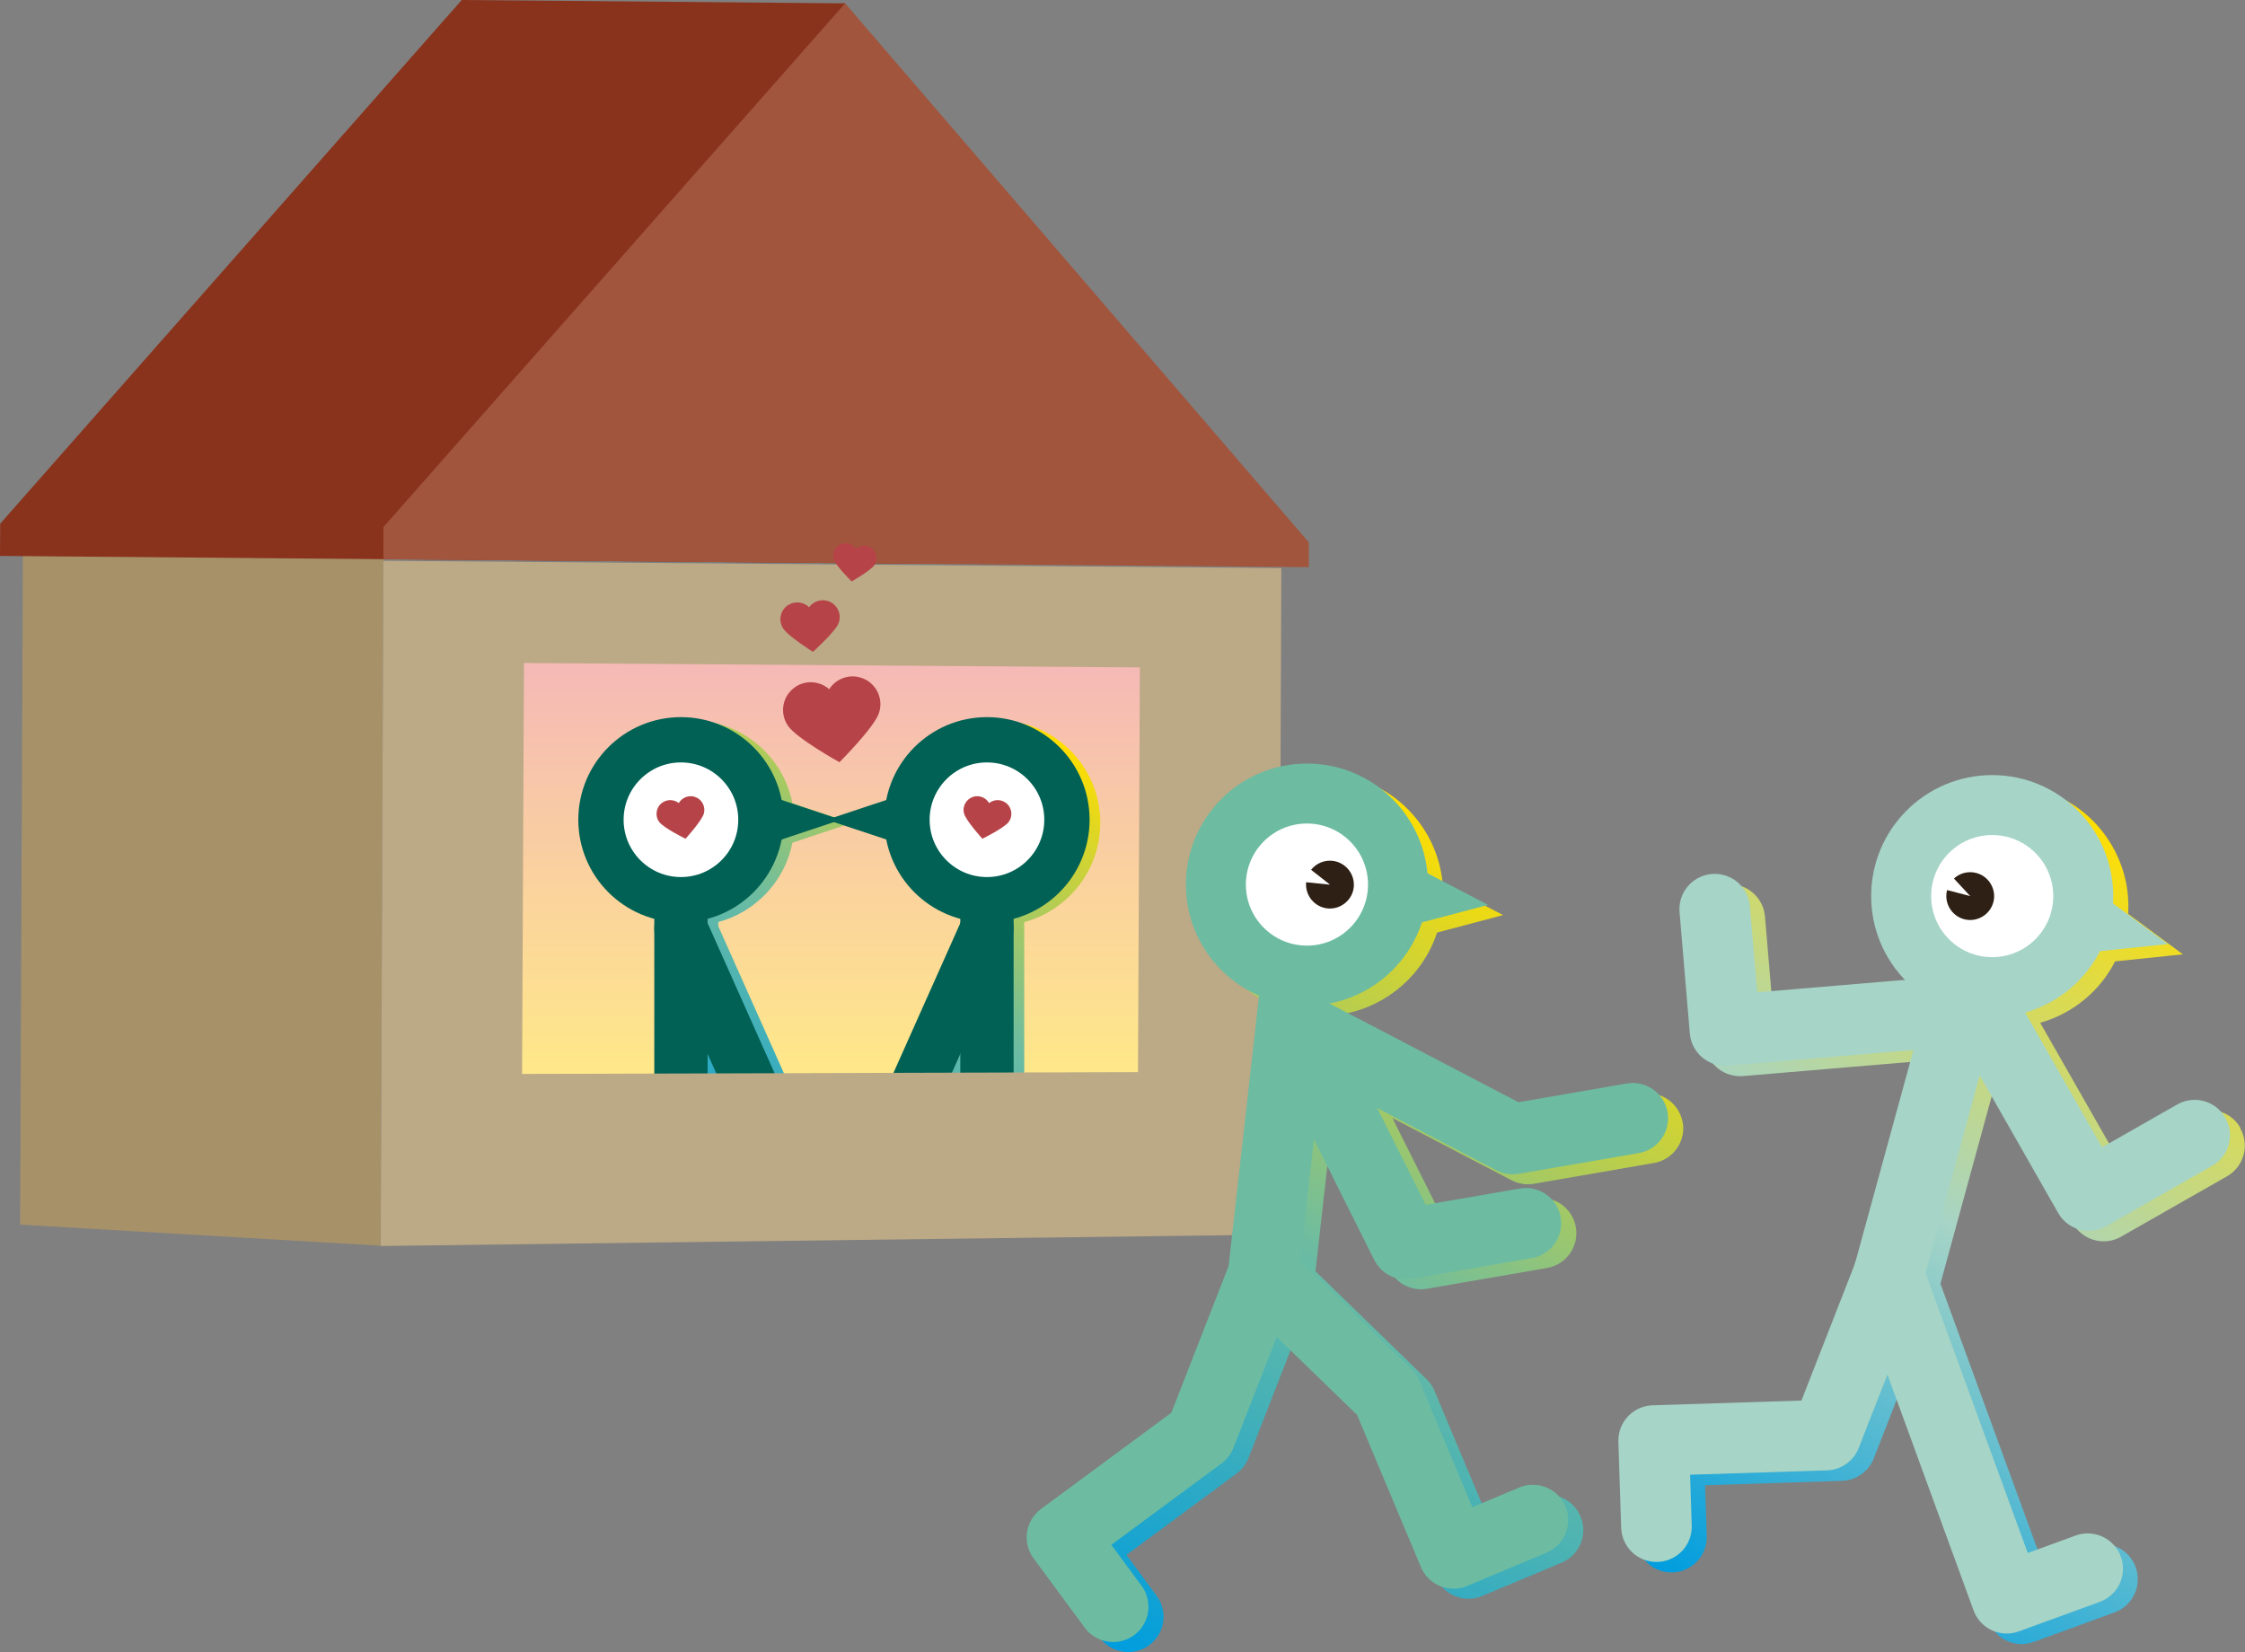 <?xml version="1.0" encoding="UTF-8"?>
<svg xmlns="http://www.w3.org/2000/svg" xmlns:xlink="http://www.w3.org/1999/xlink" id="Laag_2" viewBox="0 0 249.28 183.49" width="249.28" height="183.49" x="0" y="0"><rect x="0" y="0" width="249.28" height="183.49" fill="#808080" stroke="none"/><defs><style>.cls-1{stroke-width:5.03px;}.cls-1,.cls-2{stroke:#006154;}.cls-1,.cls-3,.cls-4{fill:#fff;stroke-miterlimit:10;}.cls-5{fill:url(#Naamloos_verloop_8);}.cls-6{fill:#006154;}.cls-7{fill:#a1553d;}.cls-8{fill:#b64348;}.cls-9{fill:#a6d4c6;}.cls-10{fill:#a69169;}.cls-11{fill:#bca986;}.cls-12{fill:#8a331c;}.cls-13{fill:#6dbca1;}.cls-14{fill:#2e2014;}.cls-2{stroke-width:5.92px;}.cls-2,.cls-15,.cls-16{fill:none;stroke-linecap:round;stroke-linejoin:round;}.cls-17{fill:url(#Naamloos_verloop_8-2);}.cls-3,.cls-4{stroke-width:6.66px;}.cls-3,.cls-15{stroke:#6dbca1;}.cls-4,.cls-16{stroke:#a6d4c6;}.cls-18{fill:url(#Naamloos_verloop_24);}.cls-19{fill:url(#Naamloos_verloop_92);}.cls-15,.cls-16{stroke-width:7.84px;}</style><linearGradient id="Naamloos_verloop_92" x1="94.37" y1="122.92" x2="94.37" y2="69.85" gradientUnits="userSpaceOnUse"><stop offset=".05" stop-color="#ffe988"/><stop offset="1" stop-color="#f4b5ba"/></linearGradient><linearGradient id="Naamloos_verloop_8" x1="76" y1="133.19" x2="108.49" y2="76.92" gradientUnits="userSpaceOnUse"><stop offset="0" stop-color="#009dde"/><stop offset=".51" stop-color="#6dbca1"/><stop offset="1" stop-color="#ffde00"/></linearGradient><linearGradient id="Naamloos_verloop_8-2" x1="125.29" y1="184.1" x2="174.08" y2="99.59" xlink:href="#Naamloos_verloop_8"/><linearGradient id="Naamloos_verloop_24" x1="190.19" y1="177.85" x2="238.52" y2="94.14" gradientUnits="userSpaceOnUse"><stop offset="0" stop-color="#009dde"/><stop offset=".51" stop-color="#a6d4c6"/><stop offset="1" stop-color="#ffde00"/></linearGradient></defs><g id="karakters"><g><rect class="cls-19" x="55.32" y="69.85" width="78.09" height="53.07"/><path class="cls-5" d="M122.18,91.4c0-6.29-5.11-11.4-11.4-11.4-5.54,0-10.16,3.97-11.19,9.21l-5.8,1.93-5.8-1.93c-1.03-5.24-5.65-9.21-11.19-9.21-6.29,0-11.4,5.11-11.4,11.4,0,5.26,3.58,9.7,8.44,11.01v1.15s0,0,0,.01v26.66c0,1.64,1.33,2.96,2.96,2.96s2.96-1.33,2.96-2.96v-12.82l6.77,15.18c.49,1.1,1.57,1.76,2.71,1.76,.37,0,.74-.07,1.11-.22l3.37-1.36,3.55,1.38c.35,.14,.71,.2,1.07,.2,1.14,0,2.22-.66,2.7-1.76l6.77-15.18v12.82c0,1.64,1.33,2.96,2.96,2.96s2.96-1.33,2.96-2.96v-26.66s0,0,0-.01v-1.15c4.85-1.31,8.44-5.75,8.44-11.01Zm-51.75,0c0-3.51,2.86-6.37,6.37-6.37s6.37,2.86,6.37,6.37-2.86,6.37-6.37,6.37-6.37-2.86-6.37-6.37Zm26.35,36.21l-2.02-.78s-.04-.01-.06-.02c-.06-.02-.12-.04-.18-.06-.03,0-.07-.02-.1-.03-.06-.02-.12-.03-.18-.04-.04,0-.07-.01-.11-.02-.06,0-.12-.02-.18-.02-.04,0-.07,0-.11,0-.06,0-.12,0-.18,0-.04,0-.07,0-.11,0-.06,0-.12,0-.18,.01-.04,0-.07,0-.11,.01-.06,0-.11,.02-.17,.03-.04,0-.08,.02-.12,.03-.05,.01-.1,.03-.16,.04-.05,.01-.09,.03-.13,.05-.03,.01-.06,.02-.09,.03l-1.81,.73-11.02-24.7v-.47c4.16-1.12,7.39-4.54,8.23-8.81l5.8-1.93,5.8,1.93c.84,4.27,4.06,7.69,8.23,8.81v.47l-11.03,24.73Zm13.99-29.84c-3.51,0-6.37-2.86-6.37-6.37s2.86-6.37,6.37-6.37,6.37,2.86,6.37,6.37-2.86,6.37-6.37,6.37Z"/><polygon class="cls-6" points="100.71 94 91.82 91.04 100.71 88.08 100.71 94 100.71 94"/><line class="cls-2" x1="109.59" y1="129.87" x2="109.59" y2="99.92"/><polyline class="cls-2" points="109.59 103.15 97.15 131.03 92.51 129.23"/><circle class="cls-1" cx="109.59" cy="91.04" r="8.88"/><path class="cls-8" d="M108.1,88.48c.68-.19,1.39,.12,1.73,.71,.53-.42,1.3-.45,1.87-.02,.67,.51,.8,1.46,.29,2.13-.51,.67-2.91,1.85-2.91,1.85,0,0-1.8-1.98-2.03-2.79-.23-.81,.24-1.65,1.05-1.87Z"/><path class="cls-8" d="M88.28,76.31c1.19-.82,2.75-.68,3.79,.23,.75-1.16,2.21-1.72,3.58-1.26,1.62,.54,2.49,2.29,1.95,3.91-.54,1.62-4.39,5.46-4.39,5.46,0,0-4.76-2.64-5.72-4.05-.96-1.41-.61-3.33,.8-4.29Z"/><polygon class="cls-6" points="84.49 88.08 93.38 91.04 84.49 94 84.49 88.08 84.49 88.08"/><line class="cls-2" x1="75.61" y1="129.87" x2="75.61" y2="99.92"/><polyline class="cls-2" points="75.61 103.15 88.05 131.03 92.51 129.23"/><circle class="cls-1" cx="75.61" cy="91.04" r="8.88"/><path class="cls-8" d="M77.1,88.48c-.68-.19-1.39,.12-1.73,.71-.53-.42-1.3-.45-1.87-.02-.67,.51-.8,1.46-.29,2.13,.51,.67,2.91,1.85,2.91,1.85,0,0,1.8-1.98,2.03-2.79,.23-.81-.24-1.65-1.05-1.87Z"/><g><polygon class="cls-10" points="42.59 56.75 42.26 138.35 2.23 136.01 2.56 56.49 42.59 56.75"/><polygon class="cls-12" points=".02 58.16 51.27 0 93.84 .37 102.75 62.62 0 61.74 .02 58.16"/><polygon class="cls-7" points="42.58 58.53 93.84 .37 145.33 60.24 145.32 62.99 42.57 62.11 42.58 58.53"/></g><path class="cls-11" d="M142.28,63.09l-.3,74.02-99.71,1.27,.3-76.1,99.71,.81Zm-84.1,10.54l-.21,45.64,68.39-.2,.21-44.95-68.39-.49Z"/><path class="cls-8" d="M93.44,60.4c.61-.21,1.26,.04,1.6,.55,.46-.41,1.15-.47,1.69-.11,.63,.43,.79,1.28,.37,1.91-.43,.63-2.54,1.82-2.54,1.82,0,0-1.72-1.7-1.97-2.42-.25-.72,.14-1.5,.86-1.75Z"/><path class="cls-8" d="M87.55,67.18c.75-.46,1.69-.33,2.29,.26,.49-.68,1.39-.97,2.21-.65,.96,.38,1.44,1.47,1.06,2.43-.38,.96-2.84,3.17-2.84,3.17,0,0-2.8-1.75-3.34-2.64-.54-.88-.26-2.04,.62-2.58Z"/><g><path class="cls-17" d="M186.84,124.66c-.37-2.13-2.4-3.56-4.53-3.19l-12.02,2.08-20.98-10.96c4.76-.91,8.73-4.36,10.26-9.02l7.33-1.94-6.71-3.51c-.24-2.59-1.22-5.06-2.88-7.14-2.24-2.81-5.44-4.57-9.01-4.97-3.56-.4-7.08,.61-9.89,2.85-2.81,2.24-4.57,5.44-4.97,9.01-.67,6.01,2.75,11.56,8.03,13.84l-3.37,30.03-6.36,16.29-14.48,10.69c-1.74,1.29-2.11,3.74-.82,5.48l5.68,7.69c.77,1.04,1.95,1.59,3.16,1.59,.81,0,1.63-.25,2.33-.77,1.74-1.29,2.11-3.74,.82-5.48l-3.35-4.54,12.23-9.04c.59-.44,1.05-1.04,1.32-1.73l4.81-12.32,8.92,8.66,7.09,16.9c.4,.96,1.17,1.72,2.13,2.11,.48,.19,.98,.29,1.48,.29s1.03-.1,1.52-.31l8.82-3.7c2-.84,2.94-3.14,2.1-5.13-.84-2-3.14-2.94-5.13-2.1l-5.2,2.18-5.88-14.02c-.2-.49-.5-.93-.88-1.3l-12.34-11.99,1.52-13.56,6.7,13.39c.67,1.34,2.04,2.17,3.5,2.17,.22,0,.45-.02,.67-.06l13.33-2.31c2.13-.37,3.56-2.4,3.19-4.53-.37-2.13-2.4-3.56-4.53-3.19l-10.46,1.81-5.38-10.74,13.23,6.91c.56,.29,1.19,.45,1.82,.45,.22,0,.45-.02,.67-.06l13.33-2.31c2.13-.37,3.56-2.4,3.19-4.53Z"/><path class="cls-18" d="M248.77,125.26c-1.07-1.88-3.47-2.54-5.35-1.46l-8.34,4.76-8.54-14.97c1.04-.29,2.04-.71,3-1.26,2.31-1.32,4.14-3.25,5.31-5.56l7.54-.78-6.09-4.5c.17-2.59-.42-5.18-1.74-7.49-1.78-3.12-4.67-5.36-8.13-6.31-3.46-.95-7.09-.49-10.21,1.29-3.12,1.78-5.36,4.67-6.31,8.13-.95,3.46-.49,7.09,1.29,10.21,.56,.98,1.23,1.85,1.99,2.65l-16.4,1.39-.81-9.57c-.18-2.16-2.08-3.76-4.24-3.58-2.16,.18-3.76,2.08-3.58,4.24l1.14,13.48c.17,2.04,1.89,3.59,3.9,3.59,.11,0,.22,0,.33-.01l20.59-1.74-6.49,23.71-5.95,15.22-16.53,.53c-1.04,.03-2.02,.48-2.73,1.24-.71,.76-1.09,1.77-1.06,2.81l.31,9.56c.07,2.12,1.81,3.79,3.92,3.79,.04,0,.09,0,.13,0,2.16-.07,3.86-1.88,3.79-4.04l-.18-5.64,15.2-.49c1.57-.05,2.95-1.03,3.53-2.49l3.18-8.15,9.56,26.19c.58,1.59,2.08,2.58,3.68,2.58,.45,0,.9-.08,1.34-.24l8.98-3.28c2.03-.74,3.08-2.99,2.34-5.03-.74-2.03-2.99-3.08-5.03-2.34l-5.3,1.94-11.35-31.08,6.01-21.96,8.71,15.28c.72,1.27,2.05,1.98,3.41,1.98,.66,0,1.33-.17,1.94-.52l11.75-6.7c1.88-1.07,2.54-3.47,1.46-5.35Z"/><polygon class="cls-13" points="155.61 95.47 165.23 100.5 154.74 103.27 155.61 95.47 155.61 95.47"/><polyline class="cls-15" points="123.6 178.44 117.92 170.74 133.3 159.38 140.26 141.56"/><polyline class="cls-15" points="170.21 168.82 161.39 172.52 153.99 154.88 140.26 141.56"/><line class="cls-15" x1="140.26" y1="141.56" x2="144" y2="108.29"/><polyline class="cls-15" points="144 113.98 167.97 126.5 181.3 124.2"/><polyline class="cls-15" points="144 113.98 156.1 138.17 169.43 135.86"/><circle class="cls-3" cx="145.12" cy="98.24" r="10.11"/><path class="cls-14" d="M147.67,98.24l-2.09-1.64c.56-.71,1.45-1.09,2.36-1,1.45,.15,2.52,1.46,2.38,2.91s-1.46,2.52-2.91,2.38c-1.45-.15-2.52-1.46-2.38-2.91l2.64,.27Z"/><polygon class="cls-9" points="232 98.4 240.72 104.85 229.93 105.97 232 98.4 232 98.4"/><polyline class="cls-16" points="183.93 169.55 183.62 159.99 202.74 159.38 209.7 141.56"/><polyline class="cls-16" points="231.81 174.22 222.82 177.5 216.26 159.53 209.7 141.56"/><line class="cls-16" x1="209.7" y1="141.56" x2="218.54" y2="109.27"/><polyline class="cls-16" points="218.5 112.17 191.54 114.44 190.4 100.97"/><polyline class="cls-16" points="218.54 109.27 231.94 132.77 243.69 126.07"/><circle class="cls-4" cx="221.21" cy="99.52" r="10.11"/><path class="cls-14" d="M218.77,99.52l-1.81-1.95c.67-.62,1.6-.85,2.48-.62,1.41,.37,2.27,1.83,1.9,3.24-.37,1.41-1.83,2.27-3.24,1.9s-2.27-1.83-1.9-3.24l2.57,.67Z"/></g></g></g></svg>
